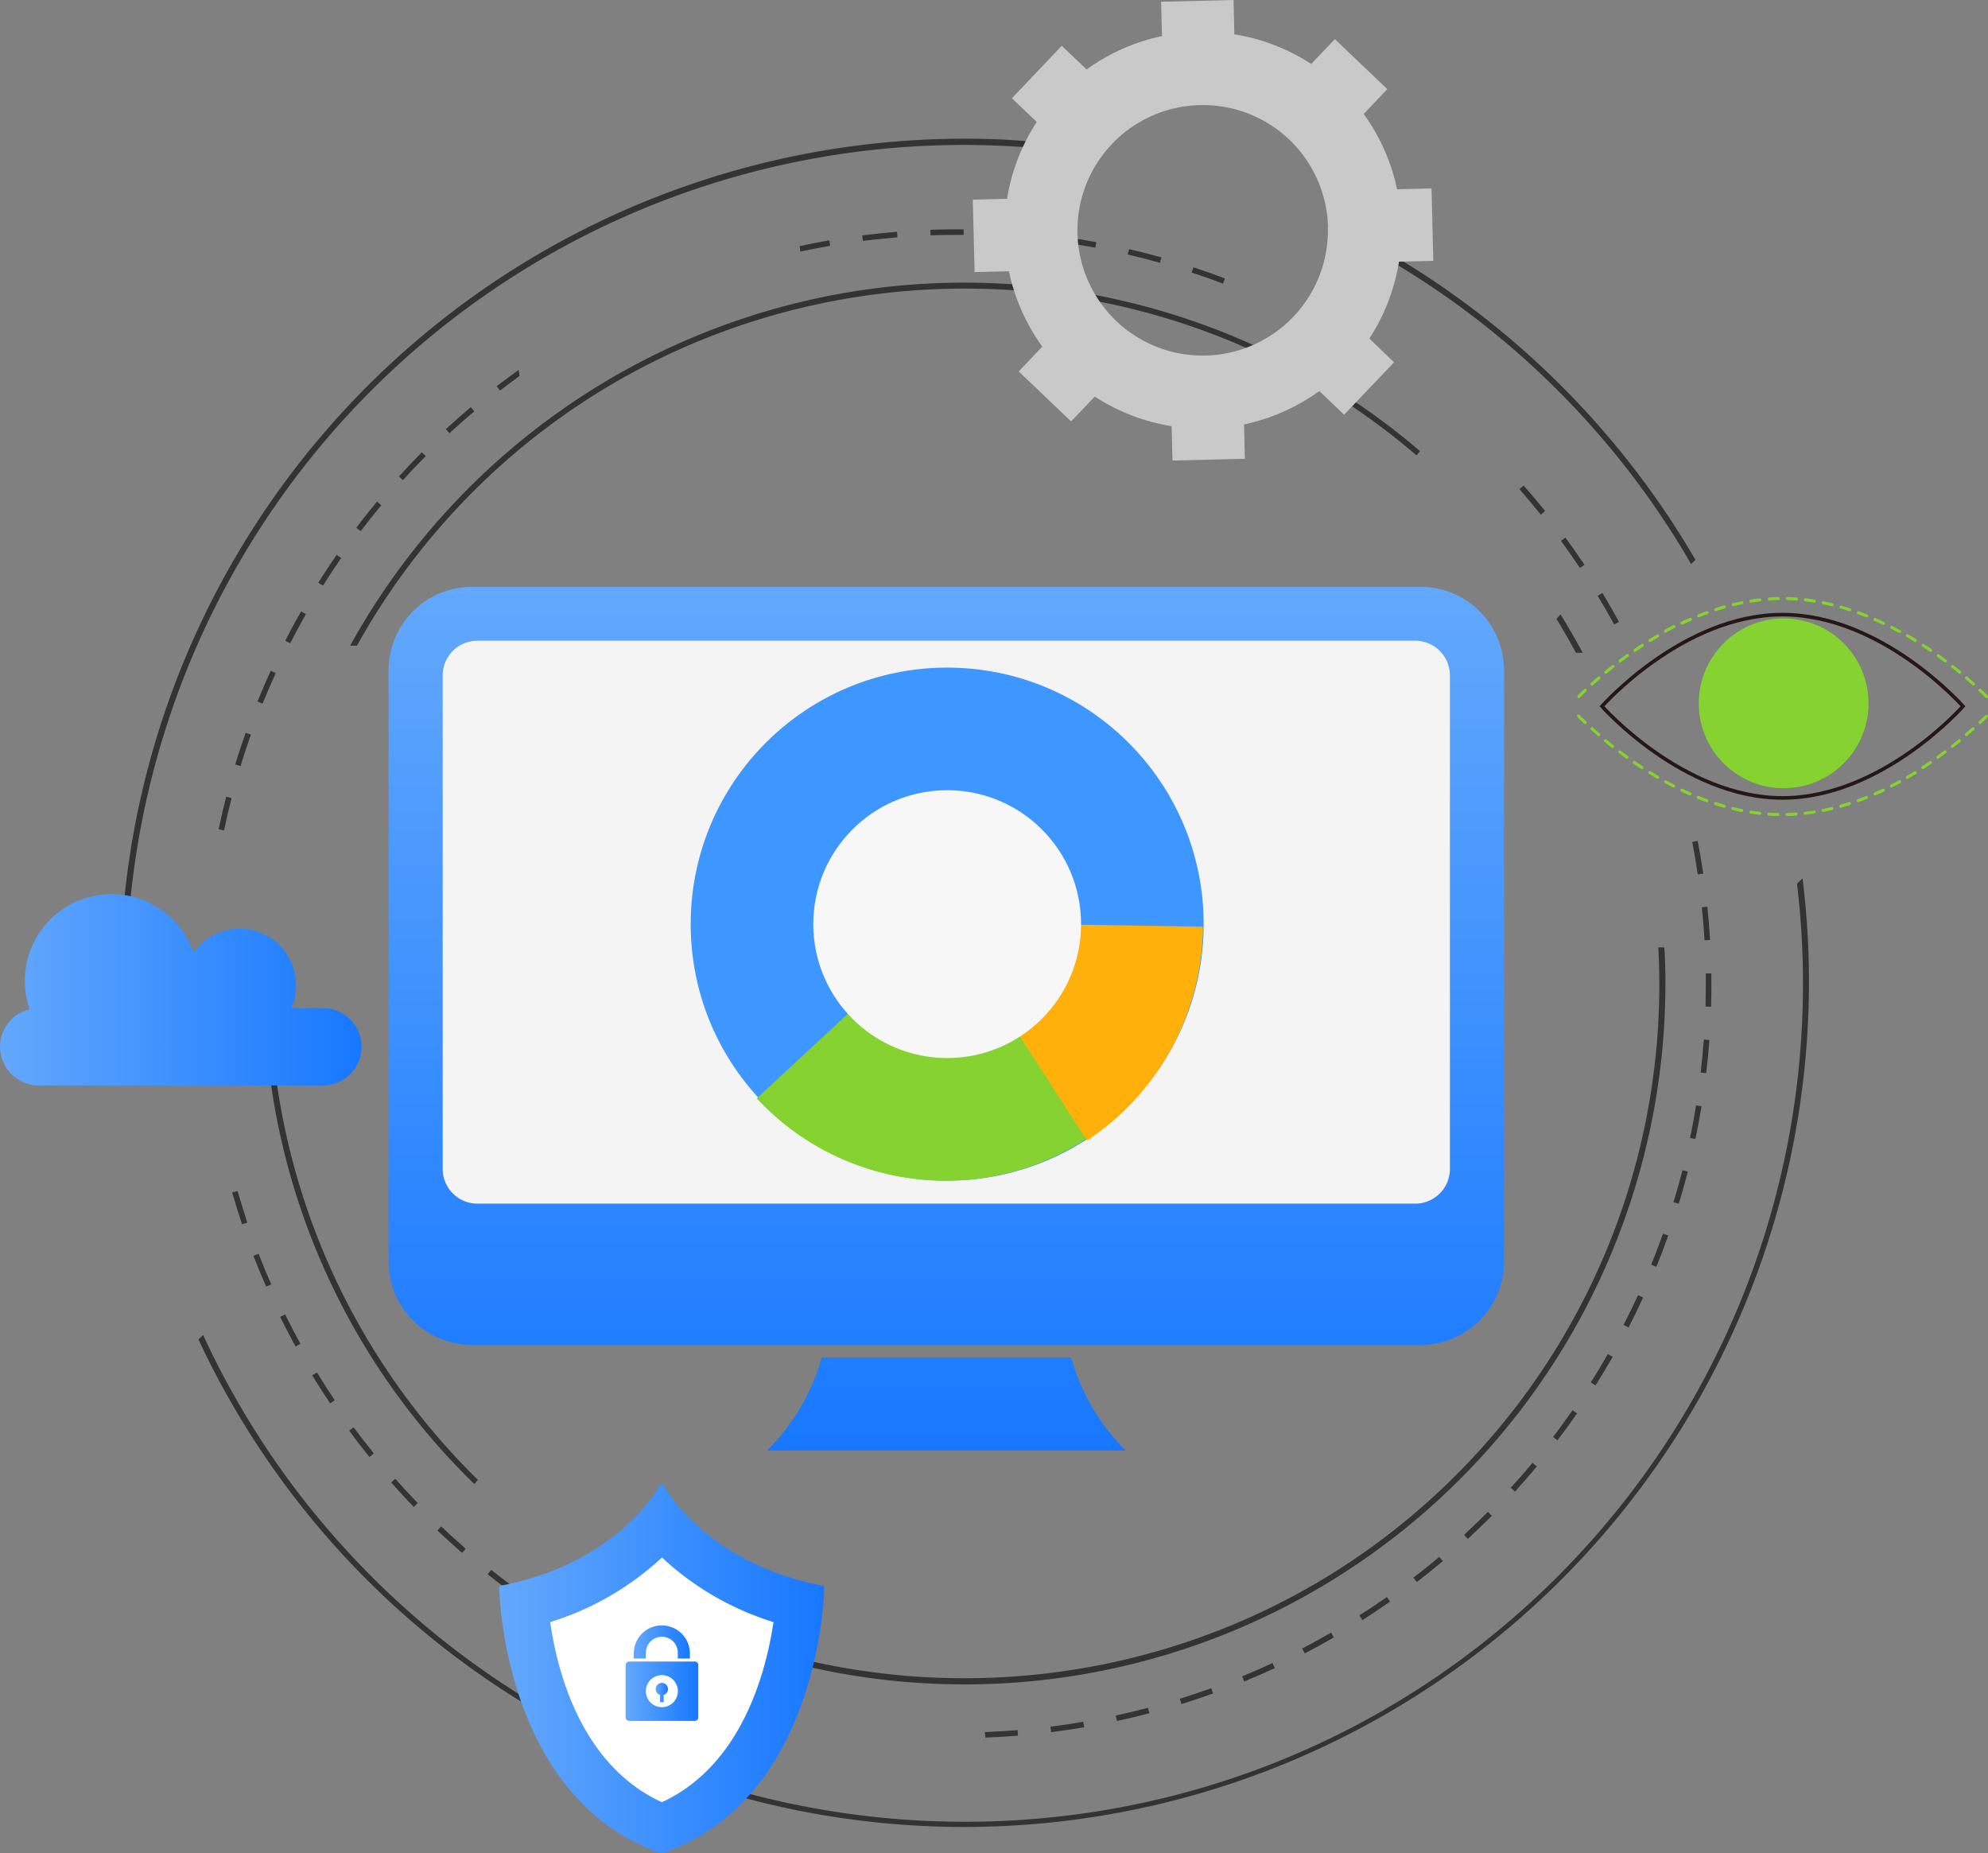 <svg id="图层_1" data-name="图层 1" xmlns="http://www.w3.org/2000/svg" xmlns:xlink="http://www.w3.org/1999/xlink" viewBox="0 0 546.06 509"><rect x="0" y="0" width="546.06" height="509" fill="#808080" stroke="none"/><defs><style>.cls-1{fill:#333;}.cls-2{fill:url(#未命名的渐变);}.cls-3{fill:#f4f4f4;}.cls-4{fill:#c9c9c9;}.cls-5{fill:url(#未命名的渐变_2);}.cls-6{fill:url(#未命名的渐变_3);}.cls-7{fill:#fff;}.cls-8{fill:url(#未命名的渐变_4);}.cls-9{fill:url(#未命名的渐变_5);}.cls-10{fill:url(#未命名的渐变_6);}.cls-11{fill:url(#未命名的渐变_7);}.cls-12{fill:#3e96ff;}.cls-13{fill:none;stroke:#231815;stroke-miterlimit:10;stroke-width:0.99px;}.cls-14,.cls-15{fill:#85d230;}.cls-15,.cls-16{fill-rule:evenodd;}.cls-16{fill:#ffb00a;}.cls-17{fill:#f7f7f7;}</style><linearGradient id="未命名的渐变" x1="393.78" y1="492.62" x2="393.78" y2="255.4" gradientTransform="matrix(1, 0, 0, -1, 0, 799.28)" gradientUnits="userSpaceOnUse"><stop offset="0" stop-color="#63a8fc"/><stop offset="1" stop-color="#1778ff"/></linearGradient><linearGradient id="未命名的渐变_2" x1="133.87" y1="382.27" x2="233.1" y2="382.27" xlink:href="#未命名的渐变"/><linearGradient id="未命名的渐变_3" x1="271.04" y1="195.45" x2="360.3" y2="195.45" xlink:href="#未命名的渐变"/><linearGradient id="未命名的渐变_4" x1="271.68" y1="195.47" x2="359.66" y2="195.47" xlink:href="#未命名的渐变"/><linearGradient id="未命名的渐变_5" x1="313.98" y1="188.93" x2="317.36" y2="188.93" xlink:href="#未命名的渐变"/><linearGradient id="未命名的渐变_6" x1="305.74" y1="189.31" x2="325.6" y2="189.31" xlink:href="#未命名的渐变"/><linearGradient id="未命名的渐变_7" x1="307.95" y1="202.76" x2="323.37" y2="202.76" xlink:href="#未命名的渐变"/></defs><path class="cls-1" d="M168.57,417A230,230,0,0,1,420.48,186.35l1.68-1.54c-4.36-.44-8.74-.77-13.15-1A231.95,231.95,0,0,0,167.08,405.39q-.29,6.62-.2,13.18Z" transform="translate(-133.87 -145.49)"/><path class="cls-1" d="M598.34,300.42l1.25-1.14a234.38,234.38,0,0,0-84.9-84.74l-1.3,1.19a230.8,230.8,0,0,1,85,84.69Z" transform="translate(-133.87 -145.49)"/><path class="cls-1" d="M627.46,388.2A230.23,230.23,0,0,1,554.4,585.48c-93.68,85.78-239.69,79.36-325.47-14.32a229.69,229.69,0,0,1-39.26-59l-1.3,1.19A232.08,232.08,0,0,0,629,386.76Z" transform="translate(-133.87 -145.49)"/><path class="cls-1" d="M231.91,322.84A190.89,190.89,0,0,1,258,286.6c69.67-76,187.2-82.67,264.94-16.06l1-1.13a192.44,192.44,0,0,0-267.1,16.16,194.09,194.09,0,0,0-26.8,37.26Z" transform="translate(-133.87 -145.49)"/><path class="cls-1" d="M208.36,403.49h-1.63a197.58,197.58,0,0,0-.19,20.52,191,191,0,0,0,57.6,129.06l1-1.13A190.65,190.65,0,0,1,208.36,403.49Z" transform="translate(-133.87 -145.49)"/><path class="cls-1" d="M568.61,324.78q-2.88-5.36-6.09-10.54l-1.13,1.23q2.82,4.59,5.36,9.3Z" transform="translate(-133.87 -145.49)"/><path class="cls-1" d="M591,405.69h-1.63A190.28,190.28,0,0,1,539.6,544.57c-58.89,64.28-152,78.94-226.33,41.71l-1.13,1.23a192.53,192.53,0,0,0,279-180.34C591.08,406.68,591.05,406.18,591,405.69Z" transform="translate(-133.87 -145.49)"/><path class="cls-1" d="M475.63,607.31c2.81-1.16,5.64-2.39,8.4-3.67l-.64-1.38c-2.74,1.27-5.54,2.5-8.33,3.64Z" transform="translate(-133.87 -145.49)"/><path class="cls-1" d="M231,537.51l-1.23.9c1.8,2.45,3.68,4.89,5.59,7.25l1.19-1C234.69,542.36,232.83,539.94,231,537.51Z" transform="translate(-133.87 -145.49)"/><path class="cls-1" d="M220.93,522.43l-1.3.79c1.58,2.59,3.23,5.19,4.92,7.71l1.27-.85C224.14,527.57,222.49,525,220.93,522.43Z" transform="translate(-133.87 -145.49)"/><path class="cls-1" d="M199.11,472.59l-1.47.42c.84,2.93,1.76,5.87,2.72,8.75l1.44-.48C200.86,478.42,200,475.5,199.11,472.59Z" transform="translate(-133.87 -145.49)"/><path class="cls-1" d="M255.06,564.73l-1.05,1.1c2.2,2.09,4.48,4.16,6.78,6.16l1-1.15C259.51,568.86,257.25,566.8,255.06,564.73Z" transform="translate(-133.87 -145.49)"/><path class="cls-1" d="M212.19,506.5l-1.37.67c1.34,2.73,2.77,5.46,4.23,8.13l1.34-.73C214.94,511.92,213.52,509.21,212.19,506.5Z" transform="translate(-133.87 -145.49)"/><path class="cls-1" d="M204.9,489.84l-1.42.55c1.09,2.84,2.27,5.69,3.49,8.47l1.4-.61C207.15,495.48,206,492.66,204.9,489.84Z" transform="translate(-133.87 -145.49)"/><path class="cls-1" d="M458.39,613.51c2.91-.9,5.83-1.88,8.69-2.91l-.52-1.43c-2.84,1-5.74,2-8.62,2.89Z" transform="translate(-133.87 -145.49)"/><path class="cls-1" d="M422.41,619.72l.19,1.51c3-.38,6.07-.83,9.06-1.34l-.25-1.5C428.44,618.9,425.41,619.35,422.41,619.72Z" transform="translate(-133.87 -145.49)"/><path class="cls-1" d="M440.35,616.67l.32,1.49c3-.64,6-1.36,8.91-2.13l-.39-1.47C446.28,615.32,443.3,616,440.35,616.67Z" transform="translate(-133.87 -145.49)"/><path class="cls-1" d="M268.79,576.66l-1,1.19c2.38,1.89,4.84,3.76,7.3,5.54l.89-1.23C273.59,580.39,271.15,578.53,268.79,576.66Z" transform="translate(-133.87 -145.49)"/><path class="cls-1" d="M283.51,587.34l-.84,1.27c2.54,1.68,5.15,3.32,7.76,4.88l.78-1.31C288.62,590.63,286,589,283.51,587.34Z" transform="translate(-133.87 -145.49)"/><path class="cls-1" d="M321.2,607c-1.91-.76-3.81-1.53-5.69-2.34l-.6,1.4c2.14.93,4.32,1.81,6.5,2.66Z" transform="translate(-133.87 -145.49)"/><path class="cls-1" d="M299.12,596.69,298.4,598c2.68,1.45,5.42,2.85,8.16,4.18l.66-1.37C304.51,599.52,301.78,598.13,299.12,596.69Z" transform="translate(-133.87 -145.49)"/><path class="cls-1" d="M242.44,551.64l-1.14,1c2,2.28,4.1,4.54,6.21,6.73l1.1-1.06C246.51,556.15,244.44,553.9,242.44,551.64Z" transform="translate(-133.87 -145.49)"/><path class="cls-1" d="M238.59,284.26l-1.17-1c-1.95,2.34-3.86,4.76-5.7,7.18l1.22.92C234.75,289,236.65,286.58,238.59,284.26Z" transform="translate(-133.87 -145.49)"/><path class="cls-1" d="M263.18,257.3c-2.32,2-4.63,4-6.86,6.06l1,1.12c2.22-2.05,4.51-4.08,6.81-6Z" transform="translate(-133.87 -145.49)"/><path class="cls-1" d="M249.73,269.72c-2.14,2.16-4.26,4.39-6.3,6.64l1.13,1c2-2.24,4.14-4.46,6.26-6.6Z" transform="translate(-133.87 -145.49)"/><path class="cls-1" d="M276.35,247.06c-2,1.46-4.08,3-6.06,4.49l.93,1.21c1.75-1.35,3.54-2.67,5.34-4Z" transform="translate(-133.87 -145.49)"/><path class="cls-1" d="M361.9,213l-.26-1.5c-2.7.46-5.43,1-8.12,1.57l.19,1.52C356.42,214,359.17,213.47,361.9,213Z" transform="translate(-133.87 -145.49)"/><path class="cls-1" d="M404.37,621.2l.19,1.52c3-.12,6-.29,8.93-.53l-.12-1.52C410.39,620.91,407.36,621.09,404.37,621.2Z" transform="translate(-133.87 -145.49)"/><path class="cls-1" d="M226.34,297.88c-1.73,2.5-3.43,5.08-5.05,7.65l1.29.81c1.61-2.56,3.29-5.11,5-7.6Z" transform="translate(-133.87 -145.49)"/><path class="cls-1" d="M216.58,313.4c-1.5,2.64-3,5.36-4.36,8.07l1.36.69c1.38-2.69,2.83-5.39,4.32-8Z" transform="translate(-133.87 -145.49)"/><path class="cls-1" d="M196,364.31c-.76,2.95-1.46,6-2.08,8.95l1.49.31c.62-3,1.31-5.95,2.07-8.88Z" transform="translate(-133.87 -145.49)"/><path class="cls-1" d="M208.23,329.73c-1.27,2.77-2.49,5.61-3.63,8.43l1.41.57c1.13-2.8,2.35-5.62,3.6-8.37Z" transform="translate(-133.87 -145.49)"/><path class="cls-1" d="M201.35,346.74c-1,2.87-2,5.81-2.87,8.72l1.46.44c.88-2.89,1.84-5.81,2.85-8.66Z" transform="translate(-133.87 -145.49)"/><path class="cls-1" d="M595,476.11c.89-2.92,1.73-5.89,2.49-8.84l-1.48-.38c-.75,2.92-1.59,5.88-2.47,8.78Z" transform="translate(-133.87 -145.49)"/><path class="cls-1" d="M557.09,286.84l1.19-1c-1.91-2.37-3.89-4.72-5.9-7l-1.14,1C553.22,282.15,555.19,284.49,557.09,286.84Z" transform="translate(-133.87 -145.49)"/><path class="cls-1" d="M492.25,599.6c2.69-1.4,5.39-2.88,8-4.39l-.76-1.32c-2.61,1.51-5.28,3-7.95,4.36Z" transform="translate(-133.87 -145.49)"/><path class="cls-1" d="M567.84,301.47l1.27-.85c-1.69-2.52-3.45-5-5.25-7.49l-1.23.9C564.41,296.47,566.16,299,567.84,301.47Z" transform="translate(-133.87 -145.49)"/><path class="cls-1" d="M398.56,210v-1.52c-3,0-6.12,0-9.16.13l.06,1.52C392.49,210,395.55,210,398.56,210Z" transform="translate(-133.87 -145.49)"/><path class="cls-1" d="M370.89,211.66l.44-.06c3-.37,6.05-.69,9.05-.93l-.12-1.52c-3,.24-6.09.56-9.12.94l-.44.06Z" transform="translate(-133.87 -145.49)"/><path class="cls-1" d="M416.72,211l.15-1.52c-3-.29-6.1-.52-9.14-.68l-.08,1.52C410.67,210.44,413.72,210.67,416.72,211Z" transform="translate(-133.87 -145.49)"/><path class="cls-1" d="M469.79,223.39l.54-1.42c-2.86-1.09-5.77-2.12-8.65-3.07l-.48,1.45C464.06,221.28,467,222.31,469.79,223.39Z" transform="translate(-133.87 -145.49)"/><path class="cls-1" d="M452.48,217.67l.41-1.47c-2.92-.83-5.92-1.6-8.89-2.29l-.35,1.48C446.61,216.08,449.58,216.85,452.48,217.67Z" transform="translate(-133.87 -145.49)"/><path class="cls-1" d="M434.73,213.51,435,212c-3-.56-6-1.06-9-1.49l-.21,1.51C428.74,212.46,431.76,213,434.73,213.51Z" transform="translate(-133.87 -145.49)"/><path class="cls-1" d="M577.25,317l1.33-.73c-1.46-2.67-3-5.33-4.56-7.92l-1.3.79C574.27,311.7,575.8,314.34,577.25,317Z" transform="translate(-133.87 -145.49)"/><path class="cls-1" d="M550,555.16c2-2.25,4.07-4.57,6-6.91l-1.17-1c-1.93,2.32-3.94,4.63-6,6.86Z" transform="translate(-133.87 -145.49)"/><path class="cls-1" d="M561.67,541.08c1.84-2.42,3.65-4.91,5.39-7.41l-1.25-.87c-1.72,2.48-3.52,5-5.35,7.36Z" transform="translate(-133.87 -145.49)"/><path class="cls-1" d="M572.12,526c1.63-2.57,3.21-5.22,4.72-7.86l-1.33-.76c-1.5,2.62-3.07,5.25-4.68,7.8Z" transform="translate(-133.87 -145.49)"/><path class="cls-1" d="M508.09,590.46c2.56-1.63,5.11-3.34,7.6-5.09l-.87-1.25c-2.47,1.74-5,3.44-7.55,5Z" transform="translate(-133.87 -145.49)"/><path class="cls-1" d="M581.2,510.09c1.39-2.71,2.74-5.49,4-8.25l-1.39-.64c-1.26,2.75-2.6,5.5-4,8.19Z" transform="translate(-133.87 -145.49)"/><path class="cls-1" d="M523.05,580c2.4-1.85,4.8-3.78,7.13-5.75l-1-1.17c-2.31,2-4.69,3.87-7.08,5.71Z" transform="translate(-133.87 -145.49)"/><path class="cls-1" d="M537.05,568.15c2.24-2.06,4.45-4.2,6.6-6.35l-1.08-1.08c-2.12,2.14-4.33,4.26-6.55,6.31Z" transform="translate(-133.87 -145.49)"/><path class="cls-1" d="M600.21,385.65l1.51-.22c-.44-3-1-6.06-1.53-9l-1.5.29C599.25,379.63,599.77,382.64,600.21,385.65Z" transform="translate(-133.87 -145.49)"/><path class="cls-1" d="M588.84,493.41c1.15-2.82,2.24-5.71,3.26-8.58l-1.44-.51c-1,2.85-2.1,5.72-3.24,8.52Z" transform="translate(-133.87 -145.49)"/><path class="cls-1" d="M603.59,403.65c-.18-3-.43-6.09-.74-9.13l-1.52.16c.31,3,.56,6.07.74,9.07Z" transform="translate(-133.87 -145.49)"/><path class="cls-1" d="M599.56,458.33c.63-3,1.19-6,1.68-9l-1.5-.25c-.49,3-1,6-1.67,8.94Z" transform="translate(-133.87 -145.49)"/><path class="cls-1" d="M602.52,440.24c.36-3,.66-6.09.88-9.12l-1.52-.11c-.22,3-.51,6.06-.87,9.05Z" transform="translate(-133.87 -145.49)"/><path class="cls-1" d="M603.87,422c.09-3,.11-6.12.06-9.16l-1.52,0c0,3,0,6.08-.06,9.09Z" transform="translate(-133.87 -145.49)"/><path class="cls-2" d="M524,514.89H263.54A22.94,22.94,0,0,1,240.6,492V329.6a22.94,22.94,0,0,1,22.94-22.94H524A22.94,22.94,0,0,1,547,329.6V492A22.94,22.94,0,0,1,524,514.89Zm-95.91,3.44H359.56a57.85,57.85,0,0,1-15,25.55h98.52A58,58,0,0,1,428.1,518.33Z" transform="translate(-133.87 -145.49)"/><path class="cls-3" d="M522.6,476.07H265a9.53,9.53,0,0,1-9.53-9.53V331a9.53,9.53,0,0,1,9.53-9.53H522.6a9.53,9.53,0,0,1,9.53,9.53V466.54A9.53,9.53,0,0,1,522.6,476.07Z" transform="translate(-133.87 -145.49)"/><path class="cls-4" d="M517.61,197.47a54.32,54.32,0,0,0-9.16-20.68l6.48-6.82-14.4-13.73-6.5,6.82a54.07,54.07,0,0,0-21.11-8.14l-.22-9.43-19.9.48.24,9.43a52.31,52.31,0,0,0-5.87,1.59,54.34,54.34,0,0,0-14.82,7.58l-6.83-6.5-13.71,14.41,6.84,6.5a54.1,54.1,0,0,0-8.16,21.11l-9.42.23.5,19.9L411,220a54.41,54.41,0,0,0,9.17,20.68l-6.49,6.83,14.4,13.72,6.5-6.82a54.46,54.46,0,0,0,21.11,8.13l.23,9.44,19.89-.49-.23-9.43a56.75,56.75,0,0,0,5.86-1.58,54.91,54.91,0,0,0,14.82-7.58l6.82,6.49L516.79,245,510,238.46a54.32,54.32,0,0,0,8.14-21.11l9.42-.22-.48-19.9Zm-19,10.41a34.4,34.4,0,1,1-35.19-33.52A34.36,34.36,0,0,1,498.65,207.88Z" transform="translate(-133.87 -145.49)"/><path class="cls-5" d="M142,422.67a23.8,23.8,0,1,1,45-15.58,15.54,15.54,0,0,1,26.88,15.28h8.69a10.62,10.62,0,1,1,0,21.24h-78A10.62,10.62,0,0,1,142,422.67Z" transform="translate(-133.87 -145.49)"/><path class="cls-6" d="M315.67,654.49l-.21,0C272,639.46,271,582.19,271,581.62a.65.65,0,0,1,.52-.64c32.4-6.31,43.44-27.29,43.54-27.5a.66.66,0,0,1,1.14,0c.11.21,11.15,21.19,43.54,27.5a.65.65,0,0,1,.52.64c0,.58-.91,57.85-44.42,72.84Zm-43.34-72.36c.2,5.79,3.11,57,43.34,71,40.24-14,43.14-65.25,43.34-71-28.59-5.75-40.7-22.8-43.34-27.09C313,559.34,300.92,576.39,272.33,582.13Z" transform="translate(-133.87 -145.49)"/><path class="cls-7" d="M315.67,641.12a.66.66,0,0,1-.27-.06c-22.21-10.21-29-35.68-31-49.95a.62.62,0,0,1,.45-.69,78.72,78.72,0,0,0,30.44-17.6.63.63,0,0,1,.88,0,78.61,78.61,0,0,0,30.39,17.58.65.65,0,0,1,.45.7c-2.12,14.29-9,39.79-31,50A.66.66,0,0,1,315.67,641.12Zm-30-49.65c2.11,14,8.8,38.38,30,48.3,21-9.87,27.77-34.24,29.93-48.31a79.91,79.91,0,0,1-29.93-17.29A80,80,0,0,1,285.7,591.47Z" transform="translate(-133.87 -145.49)"/><path class="cls-8" d="M315.67,553.77s-10.87,21.39-44,27.84c0,0,.4,57.22,44,72.24,43.59-15,44-72.24,44-72.24C326.54,575.16,315.67,553.77,315.67,553.77Z" transform="translate(-133.87 -145.49)"/><path class="cls-7" d="M315.67,640.47C293.67,630.35,287,605,285,591a79.49,79.49,0,0,0,30.69-17.74A79.37,79.37,0,0,0,346.33,591C344.24,605,337.51,630.4,315.67,640.47Z" transform="translate(-133.87 -145.49)"/><path class="cls-9" d="M316.16,611V613h-1V611a1.69,1.69,0,1,1,1,0" transform="translate(-133.87 -145.49)"/><path class="cls-10" d="M315.67,614.37a4.4,4.4,0,1,1,4.4-4.4,4.39,4.39,0,0,1-4.4,4.4Zm9-12.53h-18a1,1,0,0,0-.95.95v14.35a1,1,0,0,0,.95,1h18a1,1,0,0,0,1-1V602.8a1,1,0,0,0-1-1" transform="translate(-133.87 -145.49)"/><path class="cls-11" d="M311.28,599.49a4.39,4.39,0,0,1,6.6-3.86,4.37,4.37,0,0,1,2.17,3.86V601h3.32v-1.38a7.71,7.71,0,0,0-15.42,0V601h3.32v-1.52Z" transform="translate(-133.87 -145.49)"/><circle class="cls-12" cx="260.17" cy="253.81" r="70.45"/><path class="cls-13" d="M673.06,339.47s-22.2,25.17-49.58,25.17-49.58-25.17-49.58-25.17,22.2-25.17,49.58-25.17S673.06,339.47,673.06,339.47Z" transform="translate(-133.87 -145.49)"/><path class="cls-14" d="M624.71,369.62a.42.42,0,0,1-.42-.41.43.43,0,0,1,.41-.43c.82,0,1.65-.06,2.48-.11a.39.39,0,0,1,.44.39.4.4,0,0,1-.39.44c-.83.06-1.68.1-2.51.12Zm-2.5,0h0c-.83,0-1.67-.06-2.51-.12a.43.43,0,0,1-.39-.44.42.42,0,0,1,.44-.39c.83.06,1.66.1,2.48.12a.43.43,0,0,1,.41.43.4.4,0,0,1-.42.4Zm7.48-.34a.4.4,0,0,1-.41-.37.42.42,0,0,1,.37-.46c.82-.09,1.64-.21,2.46-.33a.41.41,0,0,1,.47.34.42.42,0,0,1-.34.47c-.82.13-1.66.24-2.49.34Zm-12.46,0h-.05c-.83-.1-1.67-.21-2.49-.34a.42.42,0,0,1,.14-.82c.81.13,1.63.24,2.46.34a.42.42,0,0,1,.37.46.45.45,0,0,1-.43.36Zm17.39-.78a.41.41,0,0,1-.41-.33.41.41,0,0,1,.32-.49c.81-.16,1.62-.34,2.42-.54a.4.4,0,0,1,.5.3.41.41,0,0,1-.3.5c-.81.2-1.63.38-2.46.55Zm-22.32,0h-.08c-.82-.16-1.64-.35-2.46-.55a.41.41,0,1,1,.2-.8c.8.2,1.61.38,2.42.54a.41.41,0,0,1,.32.49.4.4,0,0,1-.4.33Zm27.18-1.17a.43.43,0,0,1-.4-.3.42.42,0,0,1,.28-.51c.8-.23,1.59-.47,2.38-.73a.42.42,0,0,1,.26.8c-.79.26-1.6.5-2.4.73Zm-32,0-.11,0c-.81-.23-1.61-.47-2.4-.74a.42.42,0,1,1,.26-.8c.78.26,1.58.5,2.38.73a.4.4,0,0,1,.28.51.44.44,0,0,1-.41.32Zm36.79-1.53a.41.41,0,0,1-.14-.8c.78-.28,1.55-.58,2.32-.89a.42.42,0,0,1,.31.77c-.77.31-1.55.61-2.35.9l-.14,0Zm-41.55,0a.35.35,0,0,1-.14,0c-.79-.29-1.58-.59-2.35-.9a.42.42,0,1,1,.31-.77c.76.31,1.54.61,2.32.89a.41.41,0,0,1-.14.8Zm46.18-1.86a.41.41,0,0,1-.38-.25.42.42,0,0,1,.21-.55c.76-.33,1.51-.68,2.26-1a.42.42,0,1,1,.36.76c-.75.36-1.51.71-2.29,1a.23.23,0,0,1-.16,0Zm-50.81,0a.29.29,0,0,1-.16,0c-.77-.34-1.53-.69-2.29-1.05a.42.42,0,0,1,.36-.76c.75.36,1.5.7,2.26,1a.42.42,0,0,1,.21.55.43.43,0,0,1-.38.25v0Zm55.32-2.14a.4.4,0,0,1-.37-.23.42.42,0,0,1,.18-.56c.74-.38,1.48-.77,2.2-1.17a.42.42,0,1,1,.41.73c-.73.4-1.47.79-2.22,1.18a.37.37,0,0,1-.2.05Zm-59.83,0a.45.45,0,0,1-.19-.05c-.75-.39-1.49-.78-2.22-1.18a.42.42,0,0,1,.41-.73c.72.4,1.45.79,2.2,1.17a.42.42,0,0,1,.18.56A.45.45,0,0,1,593.55,361.75Zm64.22-2.39a.42.42,0,0,1-.21-.78c.73-.42,1.44-.85,2.13-1.28a.41.41,0,0,1,.44.7c-.71.44-1.42.87-2.15,1.29a.35.35,0,0,1-.21.07Zm-68.6,0a.42.42,0,0,1-.21-.06L586.81,358a.41.41,0,0,1,.44-.7c.7.43,1.41.86,2.13,1.28a.41.41,0,0,1,.15.57.44.44,0,0,1-.36.2ZM662,356.73a.42.42,0,0,1-.23-.77q1.07-.69,2.07-1.38a.42.42,0,1,1,.47.69c-.68.47-1.37.94-2.08,1.4a.53.53,0,0,1-.23.06Zm-77.11,0a.39.39,0,0,1-.23-.07c-.71-.46-1.41-.93-2.08-1.4a.42.42,0,1,1,.47-.69c.67.46,1.36.93,2.07,1.39a.42.42,0,0,1-.23.77Zm81.23-2.82a.38.38,0,0,1-.33-.18.42.42,0,0,1,.09-.58c.68-.49,1.35-1,2-1.48a.41.41,0,1,1,.5.66c-.65.49-1.33,1-2,1.49a.42.42,0,0,1-.24.09Zm-85.34,0a.43.43,0,0,1-.24-.08l-2-1.49a.41.41,0,0,1-.08-.58.41.41,0,0,1,.58-.08l2,1.48a.41.41,0,0,1,.09.58A.42.42,0,0,1,580.8,353.87Zm89.33-3a.39.39,0,0,1-.32-.16.41.41,0,0,1,.07-.58c.67-.53,1.32-1.06,1.94-1.57a.42.42,0,1,1,.53.65l-2,1.58A.45.45,0,0,1,670.13,350.87Zm-93.32,0a.43.43,0,0,1-.26-.09c-.67-.54-1.33-1.06-1.95-1.58a.42.42,0,1,1,.53-.65c.62.51,1.27,1,1.94,1.57a.42.42,0,0,1-.26.75ZM674,347.68a.41.41,0,0,1-.31-.14.42.42,0,0,1,0-.59c.66-.57,1.28-1.12,1.87-1.65a.42.42,0,0,1,.56.62c-.59.53-1.21,1.09-1.88,1.66a.44.44,0,0,1-.28.1Zm-101,0a.38.38,0,0,1-.27-.1l-1.88-1.66a.41.41,0,0,1,0-.59.42.42,0,0,1,.59,0c.59.53,1.21,1.08,1.87,1.65a.41.41,0,0,1,0,.59A.47.47,0,0,1,573,347.66Zm104.74-3.33a.43.43,0,0,1-.3-.13.41.41,0,0,1,0-.59c.67-.63,1.27-1.21,1.79-1.73a.42.42,0,0,1,.59.59c-.53.53-1.13,1.11-1.8,1.75a.48.48,0,0,1-.3.11Zm-108.46,0a.41.41,0,0,1-.28-.11c-.67-.64-1.28-1.23-1.8-1.75a.42.42,0,1,1,.59-.59c.52.52,1.12,1.1,1.79,1.73a.42.42,0,0,1,0,.59.44.44,0,0,1-.32.13Z" transform="translate(-133.87 -145.49)"/><path class="cls-14" d="M679.52,337.21a.4.4,0,0,1-.29-.12c-.52-.52-1.12-1.1-1.79-1.73a.42.42,0,0,1,0-.59.41.41,0,0,1,.59,0c.67.64,1.28,1.23,1.8,1.75a.42.42,0,0,1,0,.59.36.36,0,0,1-.29.12Zm-112,0a.4.4,0,0,1-.29-.12.42.42,0,0,1,0-.59c.53-.53,1.13-1.11,1.8-1.75a.42.42,0,0,1,.57.61c-.67.63-1.27,1.21-1.79,1.73a.56.56,0,0,1-.29.12Zm108.41-3.42a.43.43,0,0,1-.28-.11c-.59-.53-1.21-1.08-1.87-1.65a.42.42,0,1,1,.55-.63l1.88,1.66a.41.41,0,0,1,0,.59.38.38,0,0,1-.31.14Zm-104.78,0a.42.42,0,0,1-.28-.73c.59-.53,1.21-1.09,1.88-1.66a.42.42,0,1,1,.55.63c-.66.57-1.28,1.12-1.87,1.65A.43.43,0,0,1,571.1,333.75Zm101-3.26a.41.41,0,0,1-.26-.09c-.62-.51-1.27-1-1.94-1.57a.41.41,0,0,1,.51-.65c.67.54,1.33,1.06,2,1.58a.43.43,0,0,1,.06.59.37.37,0,0,1-.32.14Zm-97.21,0a.41.41,0,0,1-.32-.15.43.43,0,0,1,.06-.59l2-1.58a.41.41,0,0,1,.51.65c-.67.53-1.32,1.06-1.94,1.57a.37.37,0,0,1-.26.1Zm93.29-3.08a.46.46,0,0,1-.25-.08l-2-1.48a.42.42,0,0,1,.49-.67l2,1.49a.41.41,0,0,1,.08.58.46.46,0,0,1-.34.16Zm-89.37,0a.44.44,0,0,1-.33-.16.41.41,0,0,1,.08-.58c.65-.49,1.33-1,2-1.49a.42.42,0,1,1,.49.67c-.68.49-1.35,1-2,1.48a.5.5,0,0,1-.26.08Zm85.32-2.91a.55.55,0,0,1-.24-.07c-.67-.46-1.36-.93-2.07-1.39a.42.42,0,0,1,.46-.7c.71.46,1.41.93,2.08,1.4a.42.42,0,0,1,.11.58.43.43,0,0,1-.34.18Zm-81.26,0a.41.41,0,0,1-.34-.18.42.42,0,0,1,.11-.58c.68-.47,1.37-.94,2.08-1.4a.42.42,0,0,1,.46.7q-1.06.69-2.07,1.38a.46.46,0,0,1-.24.08Zm77.07-2.72a.43.43,0,0,1-.22-.06c-.7-.43-1.41-.86-2.13-1.28a.42.42,0,1,1,.42-.72c.73.43,1.45.86,2.15,1.29a.41.41,0,0,1,.13.57.4.4,0,0,1-.35.2Zm-72.89,0a.44.44,0,0,1-.36-.2.42.42,0,0,1,.13-.57c.71-.44,1.42-.87,2.15-1.29a.42.42,0,0,1,.42.72c-.73.42-1.44.85-2.13,1.28a.39.39,0,0,1-.21.06Zm68.57-2.5a.49.49,0,0,1-.2,0c-.72-.4-1.45-.79-2.2-1.17a.42.42,0,0,1-.18-.56.42.42,0,0,1,.56-.18c.75.39,1.49.78,2.22,1.18a.42.42,0,0,1,.16.57.41.41,0,0,1-.36.21Zm-64.25,0A.44.44,0,0,1,591,319a.43.43,0,0,1,.16-.57c.73-.4,1.47-.79,2.22-1.18a.42.42,0,1,1,.38.74c-.74.38-1.48.77-2.2,1.17A.31.31,0,0,1,591.37,319.19Zm59.8-2.27a.58.58,0,0,1-.18,0c-.75-.36-1.5-.7-2.26-1a.42.42,0,1,1,.34-.76c.77.34,1.53.69,2.29,1.05a.43.43,0,0,1,.2.56.42.42,0,0,1-.38.24v0Zm-55.35,0a.44.44,0,0,1-.38-.24.41.41,0,0,1,.2-.55c.75-.36,1.51-.71,2.29-1a.42.42,0,1,1,.34.76c-.76.33-1.51.68-2.26,1A.72.72,0,0,1,595.82,316.91Zm50.78-2a.4.4,0,0,1-.15,0c-.76-.31-1.54-.61-2.32-.89a.41.41,0,0,1,.28-.78c.79.29,1.58.59,2.35.9a.42.42,0,0,1-.16.8Zm-46.21,0a.43.43,0,0,1-.39-.26.42.42,0,0,1,.23-.54c.77-.31,1.55-.61,2.35-.9a.41.41,0,1,1,.28.78c-.78.28-1.55.58-2.32.89l-.15,0Zm41.51-1.7-.13,0c-.78-.26-1.58-.5-2.38-.73a.41.41,0,0,1,.23-.79c.81.23,1.61.47,2.4.74a.43.43,0,0,1,.27.53.4.4,0,0,1-.39.27Zm-36.81,0a.42.42,0,0,1-.4-.29.43.43,0,0,1,.27-.53c.79-.26,1.6-.5,2.4-.73a.41.41,0,0,1,.51.28.42.42,0,0,1-.28.51c-.8.23-1.59.47-2.38.73Zm32-1.36H637c-.8-.2-1.61-.38-2.42-.54a.41.41,0,0,1-.32-.49.41.41,0,0,1,.49-.32c.82.16,1.64.35,2.46.55a.41.41,0,0,1,.3.5.42.42,0,0,1-.41.31Zm-27.2,0a.42.42,0,0,1-.1-.82c.81-.2,1.63-.38,2.46-.55a.42.42,0,0,1,.49.32.41.41,0,0,1-.32.49c-.81.16-1.62.34-2.42.54Zm22.31-1h-.07c-.81-.13-1.63-.24-2.46-.34a.42.42,0,0,1-.37-.46.43.43,0,0,1,.46-.37c.83.1,1.67.21,2.49.34a.41.41,0,0,1,.34.48.37.37,0,0,1-.39.35Zm-17.42,0a.41.41,0,0,1-.41-.35.4.4,0,0,1,.34-.47c.82-.13,1.66-.24,2.49-.34a.43.43,0,0,1,.46.37.42.42,0,0,1-.37.46c-.82.09-1.64.21-2.46.33Zm12.45-.56h0c-.83-.06-1.66-.1-2.48-.12a.43.43,0,0,1-.41-.43.44.44,0,0,1,.43-.41c.83,0,1.67.06,2.51.12a.43.43,0,0,1,.39.44.42.42,0,0,1-.41.4Zm-7.49,0a.42.42,0,0,1,0-.83c.83-.06,1.68-.1,2.51-.12a.41.41,0,0,1,.43.41.42.42,0,0,1-.41.43c-.82,0-1.65.06-2.48.11Z" transform="translate(-133.87 -145.49)"/><circle class="cls-14" cx="489.93" cy="193.17" r="23.32"/><path class="cls-15" d="M393.58,399.05l-51.85,48.11a70.72,70.72,0,0,0,122.56-46.64Z" transform="translate(-133.87 -145.49)"/><path class="cls-16" d="M464.25,400l-70.43-1.13,38.63,59.87A70.9,70.9,0,0,0,464.25,400Z" transform="translate(-133.87 -145.49)"/><circle class="cls-17" cx="260.17" cy="253.81" r="36.78"/></svg>